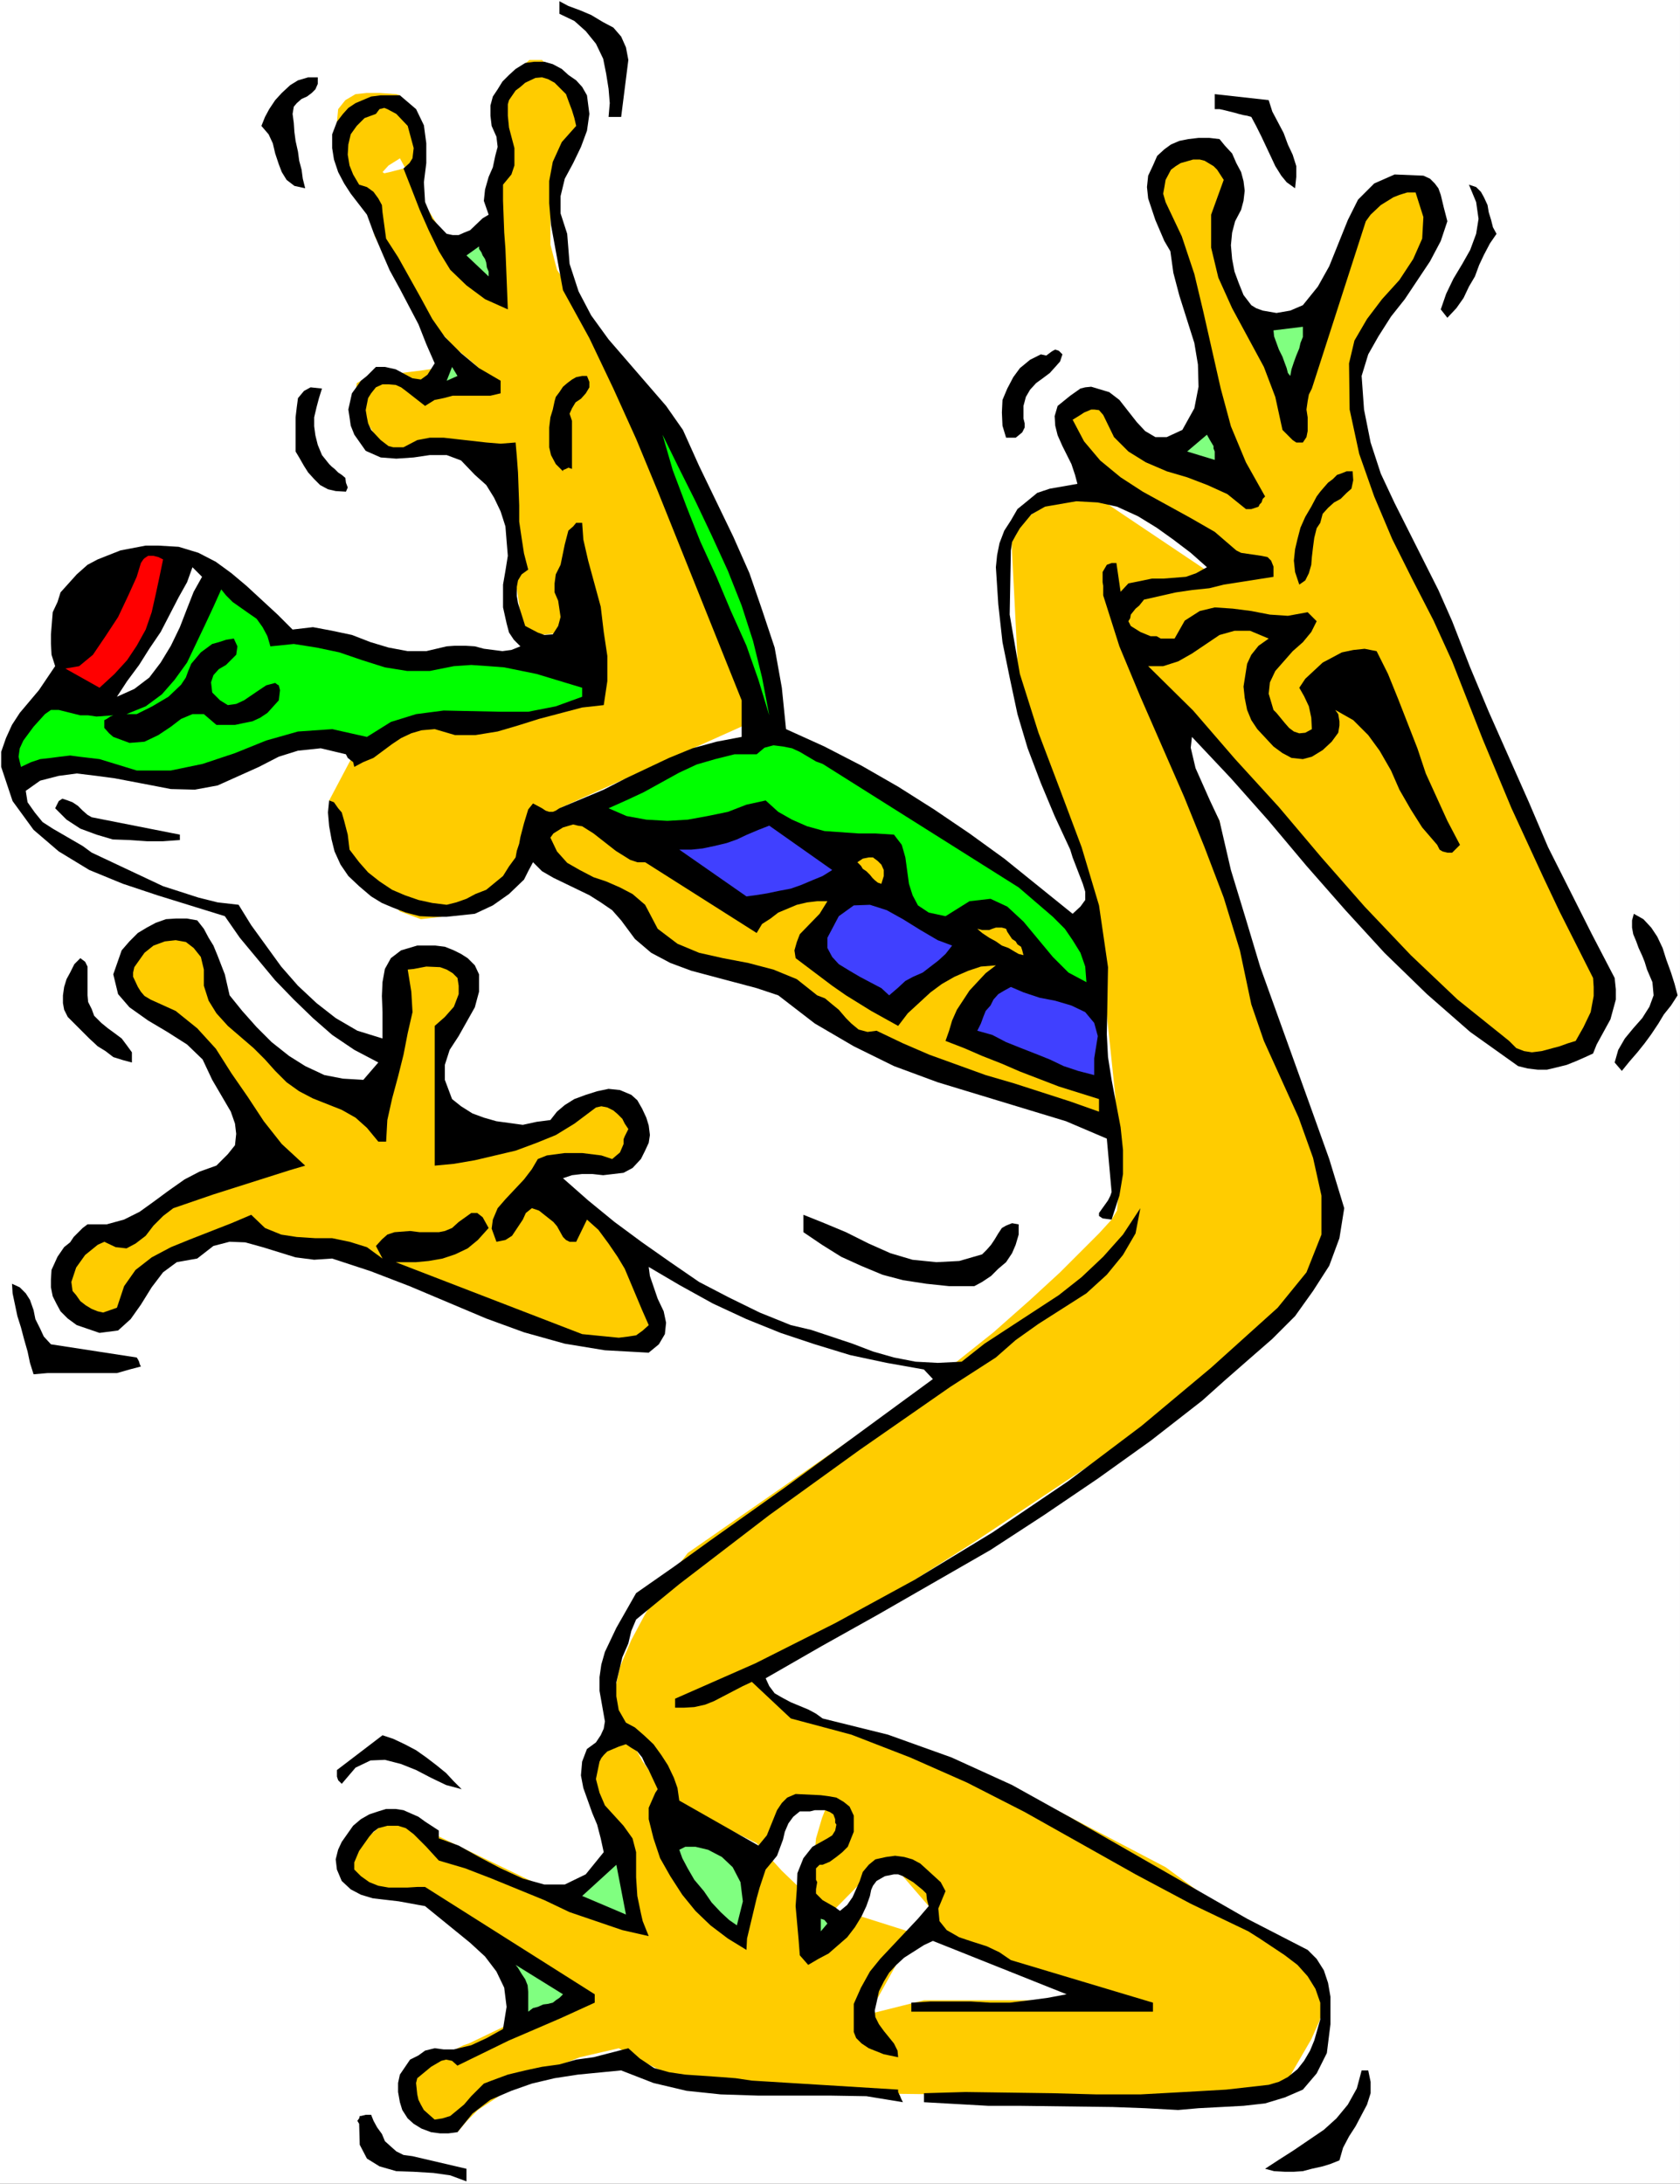 <?xml version="1.0" encoding="UTF-8" standalone="no"?>
<svg
   version="1.0"
   width="119.791mm"
   height="155.711mm"
   id="svg41"
   sodipodi:docname="Frog Dancing 4.wmf"
   xmlns:inkscape="http://www.inkscape.org/namespaces/inkscape"
   xmlns:sodipodi="http://sodipodi.sourceforge.net/DTD/sodipodi-0.dtd"
   xmlns="http://www.w3.org/2000/svg"
   xmlns:svg="http://www.w3.org/2000/svg">
  <rect width="100%" height="100%" fill="#333333" stroke="none"/>
  <sodipodi:namedview
     id="namedview41"
     pagecolor="#ffffff"
     bordercolor="#000000"
     borderopacity="0.25"
     inkscape:showpageshadow="2"
     inkscape:pageopacity="0.0"
     inkscape:pagecheckerboard="0"
     inkscape:deskcolor="#d1d1d1"
     inkscape:document-units="mm" />
  <defs
     id="defs1">
    <pattern
       id="WMFhbasepattern"
       patternUnits="userSpaceOnUse"
       width="6"
       height="6"
       x="0"
       y="0" />
  </defs>
  <path
     style="fill:#ffffff;fill-opacity:1;fill-rule:evenodd;stroke:none"
     d="M 0,588.515 H 452.752 V 0 H 0 Z"
     id="path1" />
  <path
     style="fill:#ffcc00;fill-opacity:1;fill-rule:evenodd;stroke:none"
     d="m 96.141,201.666 19.713,-9.211 h 1.454 l 4.524,0.323 13.734,0.323 7.433,-0.646 7.433,-1.131 5.817,-2.262 3.716,-3.717 -5.817,-41.691 v 26.663 l -12.603,1.131 -0.646,-2.101 -1.939,-12.766 -0.969,-8.564 -1.454,-8.888 -0.646,-7.756 -0.485,-5.817 0.162,-2.909 -31.508,-2.101 -3.07,-3.393 -3.07,-5.009 -1.131,-3.07 -0.969,-3.07 0.323,-2.747 1.131,-0.646 4.04,-0.646 5.494,-1.293 6.625,-0.808 6.463,-0.97 h 5.817 l 4.363,0.97 2.101,2.101 -4.524,-4.04 -5.009,-4.201 -5.494,-5.979 -6.302,-7.433 -5.494,-7.918 -4.363,-8.726 -2.424,-9.211 -2.424,-4.04 -1.293,-2.747 -1.131,-3.07 -1.293,-3.717 -0.969,-4.04 -0.646,-4.04 0.323,-3.393 1.939,-2.424 2.747,-1.616 3.07,-0.323 h 3.393 l 4.524,0.323 0.97,0.323 1.616,2.424 1.777,2.585 1.616,3.232 0.808,3.232 v 3.07 l -1.454,3.07 -3.393,2.101 -3.716,0.97 -1.454,0.323 -0.485,-0.323 1.616,-1.778 2.585,-1.616 0.485,-0.323 7.11,13.089 4.686,7.595 4.686,7.11 4.363,5.817 3.555,3.393 h 2.262 l 0.485,-2.424 h -0.162 l -1.939,0.97 -1.777,1.293 v 0.162 -1.454 l 2.747,-28.117 0.323,-5.009 0.323,-2.424 v -2.424 l 0.969,-8.726 1.131,-4.848 1.454,-5.009 2.262,-3.393 2.424,-2.101 h 3.393 l 1.939,2.101 4.524,5.656 1.939,3.07 1.454,3.07 0.323,2.424 -1.777,2.747 -3.393,9.372 -1.616,6.464 -1.131,7.433 v 7.433 l 1.777,6.787 4.04,6.14 2.101,4.525 5.817,13.412 17.774,39.751 8.887,21.33 7.756,18.583 4.847,13.25 1.293,4.848 -51.868,23.269 -12.927,18.583 -4.04,3.07 -4.04,2.747 -5.332,3.07 -5.494,1.778 -5.494,0.646 -5.655,-2.101 -4.686,-4.686 -0.808,-0.162 -1.616,-1.616 -2.424,-2.101 -2.424,-2.585 -2.747,-4.04 -2.262,-4.201 -1.454,-5.009 -0.646,-5.494 z"
     id="path2" />
  <path
     style="fill:#ffcc00;fill-opacity:1;fill-rule:evenodd;stroke:none"
     d="m 329.142,156.42 -38.78,-26.016 -17.936,11.958 2.101,41.691 4.363,11.473 8.564,25.37 4.04,13.574 3.393,12.443 2.262,8.564 -0.323,4.04 3.716,35.55 0.485,12.604 0.646,11.15 -0.646,7.433 -1.454,2.424 -3.393,3.717 -10.503,10.503 -8.079,7.433 -9.857,8.726 -11.957,9.534 -13.734,10.503 -56.715,39.428 -0.97,1.293 -2.747,3.393 -3.716,5.171 -4.04,6.625 -3.716,6.948 -3.07,7.272 -1.454,6.787 0.485,6.14 0.646,0.97 6.463,11.635 3.07,4.363 2.908,4.04 2.747,2.747 2.101,0.97 19.875,9.857 6.786,7.433 4.201,4.04 4.686,3.717 4.363,3.07 3.716,1.293 2.747,-0.323 73.197,23.108 H 248.998 l -14.866,3.717 16.158,-29.086 -11.472,-13.25 -21.006,21.33 v -1.616 l 0.808,-10.827 1.293,-13.897 1.616,-5.494 1.454,-3.717 1.777,-0.323 h -12.927 l -13.896,33.611 -2.747,-3.232 -3.07,-4.201 -3.716,-5.171 -3.716,-6.787 -3.393,-8.403 -3.393,-9.857 -1.777,-11.15 -12.765,-1.778 -0.646,0.646 -2.101,4.848 -0.646,3.717 -0.323,4.04 1.293,4.363 2.101,3.717 5.009,3.717 -1.616,2.747 -4.363,6.14 -2.747,3.07 -3.07,2.585 -3.716,1.454 h -3.07 l -42.819,-20.684 -1.616,0.97 -3.07,2.424 -4.04,3.393 -3.393,4.04 -1.777,3.717 0.969,3.393 4.847,2.424 10.18,0.323 46.536,26.824 -28.923,13.897 -1.454,0.485 -3.555,1.778 -4.201,2.424 -3.716,3.07 -2.585,3.717 v 4.04 l 3.716,4.04 8.725,4.363 2.424,-2.909 3.07,-3.07 10.826,-7.11 7.756,-3.555 8.887,-3.555 10.503,-2.424 4.363,2.424 4.363,2.262 5.494,2.747 5.979,2.424 5.817,1.939 4.847,0.323 4.04,-0.323 80.306,0.97 7.433,0.162 23.106,0.97 12.119,-0.323 10.826,-0.646 7.756,-1.131 3.393,-2.424 2.101,-3.717 4.686,-8.08 2.101,-4.686 1.454,-4.363 0.646,-3.717 -0.646,-2.101 -42.819,-31.51 -44.112,-23.108 -51.06,-17.613 -15.673,-9.211 59.947,-38.136 62.694,-41.691 1.454,-1.454 4.363,-4.04 12.603,-12.443 6.463,-7.595 5.332,-7.433 3.07,-6.787 0.323,-5.656 -9.533,-30.541 -11.149,-37.004 -5.009,-17.129 -3.716,-14.058 -1.454,-8.08 -26.015,-49.77 z"
     id="path3" />
  <path
     style="fill:#000000;fill-opacity:1;fill-rule:evenodd;stroke:none"
     d="m 169.338,16.159 -1.939,15.351 h -3.393 l 0.323,-3.717 -0.323,-3.878 -0.646,-4.04 -0.808,-4.04 -1.939,-4.04 -2.747,-3.393 -3.07,-2.747 -4.04,-1.939 V 0.323 l 2.424,1.293 3.07,1.131 3.07,1.293 3.232,1.939 2.747,1.454 2.101,2.424 1.293,2.909 z"
     id="path4" />
  <path
     style="fill:#000000;fill-opacity:1;fill-rule:evenodd;stroke:none"
     d="m 158.189,25.693 0.646,5.009 -0.646,4.525 -1.616,4.363 -2.101,4.363 -2.262,4.201 -1.131,4.686 v 4.686 l 1.777,5.494 0.646,8.08 2.424,7.433 3.393,6.464 4.686,6.464 15.512,17.937 4.524,6.464 4.363,9.695 9.21,19.068 4.363,9.857 3.393,9.857 3.393,10.18 1.939,10.827 1.131,11.15 10.341,4.686 10.018,5.171 9.856,5.656 9.695,6.14 9.533,6.464 9.372,6.787 9.21,7.433 9.21,7.433 2.101,-1.939 1.293,-1.778 v -2.262 l -0.646,-2.101 -2.747,-7.11 -0.646,-2.101 -4.201,-9.049 -3.716,-8.888 -3.555,-9.372 -2.747,-9.211 -2.101,-9.857 -1.939,-9.534 -1.131,-10.18 -0.646,-10.019 0.323,-3.232 0.646,-3.232 1.293,-3.393 1.777,-2.747 1.777,-3.07 2.585,-2.101 2.747,-2.262 3.393,-1.131 7.433,-1.293 -0.646,-2.424 -0.969,-2.909 -2.424,-4.848 -1.293,-2.909 -0.646,-2.585 -0.162,-2.585 0.808,-2.747 3.393,-2.747 2.747,-1.939 1.293,-0.323 1.616,-0.162 4.847,1.454 2.747,2.101 4.686,5.979 2.262,2.424 2.747,1.616 h 3.07 l 4.201,-1.939 3.232,-5.817 1.131,-5.817 -0.162,-5.979 -0.969,-5.817 -4.04,-12.766 -1.616,-6.14 -0.808,-5.817 -1.616,-2.747 -2.424,-5.656 -1.939,-5.817 -0.323,-3.07 0.323,-3.07 1.293,-2.747 1.131,-2.585 1.939,-1.778 1.777,-1.293 2.262,-0.97 2.424,-0.485 2.747,-0.323 h 2.908 l 2.747,0.323 1.454,1.778 1.939,2.101 1.131,2.585 1.293,2.424 0.646,2.424 0.323,2.585 -0.323,2.747 -0.646,2.424 -1.616,3.07 -0.808,3.07 -0.323,3.393 0.323,3.717 0.646,3.393 1.131,3.07 1.293,3.232 2.101,2.747 1.293,0.808 1.777,0.646 3.716,0.646 3.716,-0.646 3.393,-1.454 4.04,-5.009 3.07,-5.494 5.009,-12.443 2.747,-5.494 4.363,-4.363 5.494,-2.424 7.756,0.323 1.777,0.808 1.293,1.293 0.969,1.293 0.646,1.778 0.808,3.393 0.969,3.717 -1.777,5.333 -2.908,5.494 -6.786,10.18 -3.716,4.686 -3.393,5.333 -2.747,4.848 -1.777,5.817 0.646,9.049 1.777,8.888 2.747,8.403 3.716,7.918 11.795,23.431 3.716,8.403 4.847,12.443 5.009,11.958 10.826,24.4 5.171,12.119 11.795,23.431 6.14,11.796 0.323,3.07 v 2.747 l -1.454,5.333 -3.716,6.787 -0.969,2.424 -2.101,0.97 -2.585,1.131 -2.424,0.97 -2.585,0.646 -2.747,0.646 h -2.424 l -2.747,-0.323 -2.585,-0.646 -12.927,-9.211 -11.634,-10.18 -11.472,-11.15 -10.503,-11.473 -10.503,-11.958 -10.18,-12.119 -10.18,-11.473 -10.503,-11.15 -0.323,2.909 0.646,2.747 0.646,2.747 3.878,8.726 2.585,5.494 3.07,13.25 4.04,13.25 3.878,12.927 13.896,38.62 4.686,13.089 4.04,13.25 -1.293,8.08 -2.747,7.433 -4.363,6.787 -4.847,6.787 -6.14,6.14 -6.302,5.494 -6.463,5.656 -6.14,5.494 -13.896,10.827 -14.219,10.18 -14.542,9.857 -14.381,9.372 -30.377,17.452 -15.027,8.403 -15.189,8.726 0.969,2.101 1.454,1.939 1.939,1.131 2.424,1.293 4.686,1.939 2.101,1.131 1.777,1.293 17.612,4.363 17.128,6.14 16.32,7.433 15.997,8.888 47.343,27.147 16.32,8.403 2.424,2.424 1.939,3.07 1.131,3.393 0.646,3.717 v 3.717 3.717 l -0.969,7.756 -2.747,5.494 -3.716,4.363 -4.847,2.101 -5.332,1.616 -5.817,0.646 -5.979,0.323 -6.14,0.323 -5.494,0.485 -8.887,-0.485 -8.725,-0.323 -25.368,-0.323 h -8.241 l -17.289,-0.97 v -2.424 l 11.149,-0.323 23.429,0.323 11.957,0.323 h 11.795 l 11.795,-0.646 11.311,-0.646 11.472,-1.293 2.747,-0.808 2.424,-1.293 2.585,-2.101 1.777,-2.262 1.616,-2.747 1.131,-2.747 1.616,-5.656 v -4.525 l -1.293,-3.717 -2.101,-3.393 -2.747,-3.07 -3.393,-2.585 -6.786,-4.525 -3.07,-1.939 -15.512,-7.433 -14.866,-7.918 -29.893,-16.805 -15.512,-7.918 -15.35,-6.787 -15.835,-6.14 -16.32,-4.363 -10.503,-9.857 -2.424,1.131 -7.756,4.04 -2.424,0.97 -2.908,0.646 -2.747,0.162 h -2.424 v -2.424 l 21.652,-9.534 21.49,-10.827 21.329,-11.635 21.006,-12.766 20.521,-13.897 19.713,-14.866 18.744,-15.674 17.936,-16.159 7.756,-9.534 4.04,-10.18 v -10.503 l -2.262,-10.18 -3.878,-10.827 -9.372,-20.684 -3.393,-9.857 -3.07,-14.543 -4.363,-14.22 -5.171,-13.574 -5.494,-13.574 -11.795,-26.986 -5.655,-13.574 -4.363,-13.735 v -2.585 l -0.162,-0.97 v -2.747 l 1.131,-1.939 1.293,-0.485 h 1.293 l 1.131,7.756 2.101,-2.262 3.232,-0.646 3.07,-0.646 h 3.07 l 6.14,-0.485 2.747,-0.97 2.908,-1.616 -4.363,-3.878 -4.686,-3.555 -4.524,-3.232 -5.009,-3.07 -5.655,-2.585 -5.171,-1.131 -5.817,-0.323 -8.402,1.454 -3.716,2.101 -3.07,3.717 -1.131,1.939 -0.969,1.778 -0.323,2.262 -0.323,17.29 2.747,15.998 5.009,15.836 5.817,15.351 5.817,15.513 4.686,15.674 2.424,16.644 -0.323,18.098 0.323,6.14 0.969,6.14 2.424,12.766 0.646,6.14 v 6.464 l -0.969,5.817 -2.101,6.464 -2.424,-0.323 -0.969,-0.646 v -0.808 l 1.616,-2.262 0.808,-1.131 0.646,-1.293 0.323,-0.97 -1.293,-14.382 -10.988,-4.686 -34.579,-10.503 -11.795,-4.363 -10.826,-5.333 -10.503,-6.14 -9.857,-7.595 -5.817,-1.939 -17.612,-4.686 -5.655,-2.101 -5.171,-2.747 -4.363,-3.717 -3.716,-5.009 -2.424,-2.747 -3.07,-2.101 -3.07,-1.939 -9.695,-4.686 -3.07,-1.778 -2.424,-2.424 -1.293,2.424 -1.131,2.262 -4.04,3.878 -4.363,3.07 -4.847,2.262 -7.594,0.808 h -3.555 l -3.716,-0.162 -3.716,-0.97 -3.393,-1.293 -3.07,-1.293 -2.908,-1.778 -3.232,-2.747 -2.908,-2.747 -2.101,-3.07 -1.616,-3.555 -0.808,-3.232 -0.646,-3.555 -0.323,-3.717 0.323,-3.232 1.293,0.485 1.131,1.616 0.969,1.131 0.646,2.262 0.969,3.717 0.485,4.04 2.585,3.393 2.424,2.747 3.07,2.424 3.393,2.262 3.393,1.454 3.716,1.293 3.716,0.808 3.878,0.485 2.585,-0.646 2.747,-0.97 2.424,-1.293 2.908,-1.131 4.524,-3.717 1.616,-2.585 1.777,-2.424 0.323,-1.778 0.646,-1.939 0.323,-1.778 0.969,-3.717 1.131,-3.717 1.293,-1.616 2.424,1.293 0.97,0.646 0.969,0.323 h 0.969 l 0.808,-0.323 0.969,-0.646 11.957,-5.009 5.979,-3.07 11.634,-5.494 6.302,-2.585 6.463,-1.778 6.786,-1.293 v -9.857 l -22.621,-56.395 -5.817,-14.058 -6.14,-13.574 -6.463,-13.574 -7.11,-12.927 -3.232,-17.613 -0.485,-5.817 v -5.979 l 0.969,-5.171 2.424,-5.333 3.878,-4.363 -0.485,-2.101 -0.646,-2.101 -0.969,-2.585 -0.646,-1.778 -1.454,-1.454 -1.616,-1.616 -1.777,-0.97 -1.616,-0.485 -1.777,0.162 -2.747,1.293 -1.293,1.131 -1.293,0.97 -1.777,2.585 -0.323,1.131 v 3.07 l 0.323,3.232 1.454,5.494 v 2.101 2.585 l -0.808,2.424 -2.262,2.747 v 4.363 l 0.323,8.564 0.323,4.363 0.646,16.321 -6.14,-2.747 -5.009,-3.717 -4.363,-4.201 -3.07,-5.009 -2.747,-5.656 -2.424,-5.494 -2.262,-5.817 -2.101,-5.333 1.616,-1.454 0.808,-1.293 0.323,-2.747 -1.616,-5.979 -3.07,-3.232 -2.424,-1.293 -0.808,-0.323 -1.293,0.323 -0.969,1.293 -3.07,1.131 -2.101,2.101 -1.616,2.262 -0.646,2.747 -0.162,2.747 0.485,2.909 0.969,2.424 1.616,2.747 2.101,0.646 1.777,1.293 1.293,1.778 0.969,1.778 0.162,1.939 0.969,7.11 3.232,5.009 6.14,10.988 3.07,5.656 3.393,4.848 4.363,4.363 4.847,4.04 5.817,3.393 v 3.393 l -2.747,0.646 h -5.171 -5.009 l -2.424,0.646 -2.424,0.485 -2.585,1.616 -5.171,-4.04 -1.293,-0.97 -1.454,-0.646 -1.939,-0.162 h -1.616 l -1.777,0.808 -1.293,1.616 -0.808,1.293 -0.646,3.232 0.323,1.939 0.323,1.616 0.808,1.778 2.585,2.747 2.101,1.616 1.293,0.323 h 1.293 1.454 l 3.716,-1.939 3.393,-0.646 h 3.716 l 11.472,1.293 3.878,0.323 4.04,-0.323 0.323,3.717 0.323,4.363 0.323,8.888 v 4.363 l 0.646,4.363 0.646,4.201 1.131,4.363 -1.777,1.293 -0.969,1.616 -0.323,1.778 v 2.424 l 0.323,1.939 1.939,6.14 3.393,1.778 1.777,0.646 2.262,-0.162 1.454,-2.262 0.646,-2.424 -0.646,-4.363 -0.97,-2.262 v -2.424 l 0.323,-2.424 1.293,-2.585 1.131,-5.494 0.969,-3.717 1.293,-1.131 0.808,-0.97 h 1.616 l 0.323,4.525 1.293,5.656 3.393,12.443 0.808,6.787 0.969,6.464 v 6.787 l -0.969,6.464 -5.817,0.646 -11.634,3.07 -5.655,1.778 -5.494,1.616 -5.979,0.97 h -5.494 l -5.494,-1.616 -3.555,0.323 -2.747,0.808 -2.747,1.293 -2.424,1.616 -5.009,3.717 -2.747,1.131 -2.424,1.293 -0.323,-1.293 -0.646,-0.485 -0.808,-0.646 -0.485,-0.97 -6.786,-1.616 -6.14,0.646 -5.171,1.616 -5.332,2.747 -11.149,5.009 -6.14,1.131 -6.463,-0.162 -5.009,-0.97 -10.18,-1.939 -4.847,-0.646 -5.332,-0.646 -4.847,0.646 -5.009,1.293 -3.878,2.747 0.485,3.07 1.939,2.747 2.101,2.585 2.747,1.778 8.079,4.686 2.424,1.778 19.228,9.049 4.524,1.454 5.009,1.616 5.171,1.293 5.655,0.646 3.393,5.494 8.079,11.15 4.524,5.171 5.009,4.686 5.171,4.04 5.817,3.393 6.786,2.101 v -3.393 -3.717 l -0.162,-4.363 0.162,-3.717 0.646,-3.555 1.616,-2.909 2.747,-2.101 4.363,-1.293 h 2.424 2.424 l 2.585,0.323 2.424,0.97 1.939,0.97 1.777,1.131 1.939,1.939 1.131,2.424 v 4.686 l -1.131,4.201 -4.363,7.756 -2.424,3.717 -1.293,4.04 v 4.04 l 1.939,5.171 2.424,1.939 3.07,1.939 3.07,1.131 3.393,0.97 7.11,0.97 3.716,-0.808 3.716,-0.485 1.777,-2.262 2.101,-1.778 2.585,-1.616 3.07,-1.131 3.07,-0.97 3.07,-0.646 3.07,0.323 3.07,1.293 1.616,1.454 1.293,2.262 1.131,2.424 0.646,2.101 0.323,2.585 -0.323,2.101 -0.969,2.101 -1.131,2.262 -2.262,2.424 -2.424,1.293 -2.747,0.323 -2.747,0.323 -2.908,-0.323 h -2.747 l -2.747,0.323 -2.424,0.808 6.786,5.979 7.11,5.817 7.433,5.494 7.594,5.332 7.756,5.333 8.079,4.201 8.241,4.04 8.402,3.393 5.494,1.293 11.149,3.717 5.494,2.101 5.655,1.616 5.817,1.131 5.979,0.323 6.463,-0.323 6.14,-4.848 20.036,-13.089 6.14,-4.848 5.817,-5.494 5.332,-5.979 4.686,-7.11 -1.293,6.787 -3.393,5.817 -4.363,5.333 -5.494,5.009 -12.927,8.241 -6.14,4.363 -5.332,4.686 -12.28,7.918 -24.399,16.967 -24.399,17.613 -24.237,18.583 -11.634,9.534 -1.293,3.07 -0.808,3.393 -1.616,3.717 -1.616,6.787 v 3.717 l 0.646,3.717 1.939,3.393 2.424,1.293 2.424,2.101 2.585,2.424 2.101,2.909 1.777,2.747 1.616,3.393 0.969,2.747 0.485,3.393 21.329,12.119 2.262,-2.747 2.747,-6.787 1.293,-1.939 1.454,-1.454 2.262,-0.97 6.786,0.323 2.424,0.323 1.777,0.323 1.939,1.131 1.616,1.293 1.131,2.424 v 2.101 2.262 l -1.616,4.04 -1.454,1.454 -1.616,1.293 -1.777,1.293 -1.939,0.808 h -0.808 l -0.969,0.97 v 3.07 l 0.323,0.646 -0.323,1.939 v 1.131 l 0.969,0.97 0.808,0.808 3.393,1.939 1.293,0.97 1.939,-1.616 1.454,-2.101 1.939,-4.363 0.808,-2.424 1.616,-1.939 1.777,-1.454 2.908,-0.646 2.424,-0.323 2.424,0.323 2.262,0.646 2.101,1.131 1.777,1.616 3.716,3.393 1.293,2.424 -1.939,4.686 0.323,3.393 1.939,2.424 3.393,1.939 3.393,1.131 4.04,1.293 3.393,1.616 3.07,2.101 38.295,11.473 v 2.424 h -65.118 v -2.424 l 5.171,-0.323 h 10.826 l 5.332,0.323 h 5.171 l 5.332,-0.646 4.847,-0.646 5.171,-0.97 -36.033,-14.382 -2.424,1.131 -5.332,3.393 -2.101,1.939 -1.939,2.101 -1.454,2.424 -1.293,2.585 -0.646,3.07 -0.485,2.101 0.162,1.778 0.969,1.939 1.293,1.778 2.747,3.393 0.969,1.939 0.162,1.778 -3.878,-0.808 -4.04,-1.616 -1.939,-1.293 -1.454,-1.454 -0.646,-1.616 v -2.101 -5.494 l 1.939,-4.363 2.424,-4.363 2.747,-3.393 10.18,-10.827 2.908,-3.393 -0.485,-1.778 -0.162,-1.616 -0.969,-0.97 -2.585,-2.101 -2.747,-1.616 -1.293,-0.485 h -1.131 l -2.424,0.485 -2.262,1.293 -0.969,1.293 -0.485,1.131 -0.323,1.616 -0.969,2.747 -1.293,2.747 -1.777,2.909 -2.101,2.747 -5.009,4.363 -2.747,1.454 -2.747,1.616 -2.262,-2.585 -0.323,-4.201 -0.808,-9.049 0.323,-4.525 0.162,-4.363 1.616,-4.04 2.424,-3.07 4.04,-2.262 1.293,-0.808 0.808,-1.293 0.323,-1.616 -0.323,-0.485 v -0.97 l -0.485,-1.293 -0.969,-0.646 -1.293,-0.485 h -2.747 l -1.293,0.323 h -2.747 l -1.777,1.454 -1.293,1.778 -0.969,2.262 -0.485,2.101 -1.616,4.363 -1.454,1.778 -1.616,1.939 -1.616,4.848 -0.808,2.909 -2.585,10.827 -0.162,3.07 -5.009,-3.07 -4.686,-3.555 -4.04,-3.878 -3.555,-4.363 -3.232,-5.009 -2.747,-4.848 -1.777,-5.333 -1.293,-5.171 v -0.97 -1.131 -0.97 l 1.777,-4.04 0.646,-0.97 -2.424,-5.171 -0.969,-1.616 -0.808,-1.778 -1.293,-1.616 -1.616,-0.97 -1.454,-0.97 -1.939,0.646 -3.07,1.293 -0.969,0.97 -0.646,0.808 -0.485,0.97 -0.969,4.686 0.969,3.717 1.454,3.393 5.009,5.494 2.424,3.393 0.969,3.717 v 6.787 l 0.323,5.009 0.969,4.686 0.485,2.101 1.616,4.04 -7.11,-1.616 -7.11,-2.424 -7.11,-2.424 -6.786,-3.232 -7.11,-2.909 -7.11,-2.909 -7.11,-2.747 -7.11,-2.101 -3.393,-3.717 -3.393,-3.393 -2.101,-1.616 -2.101,-0.646 h -2.908 l -2.424,0.646 -1.293,0.97 -1.131,1.293 -2.747,3.878 -1.293,3.07 v 1.939 l 1.777,1.778 2.262,1.616 2.424,0.97 2.747,0.485 h 5.171 l 2.585,-0.162 h 2.101 l 45.728,28.925 v 2.262 l -9.21,4.201 -9.372,4.04 -4.524,1.939 -13.896,6.787 -1.454,-1.293 -1.616,-0.323 -1.293,0.323 -2.747,1.616 -3.716,3.07 -0.323,1.293 0.323,3.07 0.323,1.454 0.646,1.293 0.808,1.454 2.908,2.585 2.101,-0.323 2.101,-0.646 3.716,-3.07 1.939,-2.262 3.393,-3.393 2.101,-0.808 4.363,-1.616 4.686,-1.131 4.524,-0.97 4.686,-0.646 4.524,-1.293 4.686,-0.646 9.372,-2.424 3.07,2.747 3.878,2.585 4.04,1.131 4.363,0.646 9.372,0.646 4.201,0.323 4.363,0.646 39.426,2.424 v 0.646 l 0.485,0.97 0.323,0.808 0.485,0.97 -9.857,-1.616 -9.856,-0.162 h -9.857 -9.533 l -10.018,-0.323 -9.21,-0.97 -8.887,-2.101 -8.725,-3.393 -11.634,1.131 -6.302,0.97 -6.14,1.454 -5.494,1.939 -5.655,2.424 -4.847,3.717 -4.04,5.009 -2.424,0.323 h -2.262 l -2.424,-0.323 -2.585,-0.97 -2.101,-1.293 -1.616,-1.454 -1.454,-2.262 -0.646,-2.101 -0.485,-2.747 v -2.424 l 0.485,-2.262 2.747,-4.04 2.262,-1.131 1.777,-1.293 2.585,-0.646 2.424,0.323 h 2.747 l 4.686,-1.131 4.201,-1.939 4.363,-2.424 0.969,-5.979 -0.646,-5.171 -2.101,-4.363 -3.07,-4.04 -4.04,-3.717 -12.119,-9.857 -7.11,-1.293 -6.948,-0.808 -3.232,-0.97 -2.747,-1.454 -2.424,-2.262 -1.293,-3.07 -0.323,-2.747 0.646,-2.585 0.969,-2.101 3.07,-4.363 2.101,-1.778 2.262,-1.293 2.424,-0.808 2.101,-0.646 h 2.585 l 2.101,0.323 4.04,1.778 1.777,1.293 3.716,2.424 v 2.101 l 5.332,1.939 5.494,3.07 5.817,3.07 5.979,2.747 5.817,1.616 h 5.494 l 5.655,-2.747 4.847,-5.979 -0.808,-3.717 -0.969,-3.717 -1.293,-3.07 -2.424,-6.787 -0.646,-3.393 0.323,-3.717 1.293,-3.393 2.424,-1.778 1.293,-1.939 0.808,-1.778 0.323,-1.939 -1.454,-8.241 v -3.717 l 0.485,-3.393 0.969,-3.393 3.07,-6.464 5.332,-9.372 10.18,-7.11 9.857,-7.11 20.036,-14.22 39.911,-29.248 -2.424,-2.585 -10.018,-1.778 -9.857,-2.101 -9.533,-2.909 -9.21,-3.07 -9.21,-3.717 -9.049,-4.201 -9.049,-5.009 -8.241,-4.848 0.323,2.424 2.101,6.14 1.616,3.393 0.646,3.07 -0.323,3.07 -1.616,2.747 -2.747,2.262 -11.795,-0.646 -10.826,-1.778 -10.988,-3.07 -10.18,-3.717 -20.682,-8.726 -10.503,-4.04 -10.341,-3.393 -4.847,0.323 -5.009,-0.646 -8.887,-2.747 -4.686,-1.293 -4.201,-0.162 -4.363,1.131 -4.363,3.393 -5.494,0.97 -3.716,2.747 -3.07,4.04 -2.908,4.686 -2.747,3.878 -3.393,3.07 -5.009,0.646 -6.14,-2.101 -2.424,-1.778 -1.939,-1.939 -1.131,-2.101 -0.969,-1.939 -0.485,-2.424 v -2.101 l 0.162,-2.585 1.616,-3.555 1.777,-2.585 1.616,-1.293 0.969,-1.454 2.424,-2.424 1.293,-0.97 h 5.171 l 4.686,-1.293 4.201,-2.101 4.04,-2.909 3.716,-2.747 4.363,-3.07 4.04,-2.101 4.524,-1.616 3.07,-3.07 1.939,-2.424 0.323,-3.07 -0.323,-2.747 -1.131,-3.232 -5.009,-8.564 -2.585,-5.494 -4.201,-4.04 -5.332,-3.393 -5.171,-3.07 -5.009,-3.555 -3.07,-3.555 -1.293,-5.332 2.262,-6.464 2.101,-2.424 2.262,-2.262 2.424,-1.454 2.424,-1.293 2.747,-0.97 2.585,-0.162 h 3.07 l 2.747,0.485 1.777,2.262 1.293,2.424 1.293,2.101 1.131,2.747 1.939,5.009 1.293,5.656 3.393,4.201 3.878,4.363 4.04,4.04 4.686,3.717 4.363,2.747 5.171,2.424 5.009,0.97 5.494,0.323 4.04,-4.686 -6.463,-3.393 -5.979,-4.04 -5.171,-4.525 -5.171,-5.009 -5.009,-5.171 -9.533,-11.473 -4.04,-5.817 -18.259,-5.656 -9.21,-3.07 -9.049,-3.717 -8.241,-5.009 -6.786,-5.817 -5.655,-7.756 -3.07,-9.211 v -4.04 l 1.293,-3.717 1.616,-3.555 2.101,-3.232 5.171,-6.14 4.363,-6.464 -0.969,-3.07 -0.162,-2.909 v -2.585 l 0.485,-5.979 1.293,-2.747 0.808,-2.585 4.363,-4.848 2.908,-2.585 2.747,-1.454 6.14,-2.424 6.786,-1.293 h 3.393 l 5.494,0.323 5.332,1.616 4.686,2.424 4.201,3.07 4.04,3.393 8.402,7.756 4.04,4.04 5.494,-0.646 5.171,0.97 5.332,1.131 5.009,1.939 4.847,1.454 5.171,0.97 h 5.009 l 5.494,-1.293 2.262,-0.162 h 2.747 l 2.585,0.162 2.424,0.646 5.009,0.646 2.424,-0.323 2.424,-0.97 -1.777,-1.778 -1.293,-1.939 -0.646,-2.424 -0.969,-4.363 v -6.14 l 0.646,-3.717 0.646,-4.04 -0.323,-3.878 -0.323,-4.04 -1.293,-4.04 -1.777,-3.717 -2.101,-3.393 -3.07,-2.747 -3.716,-3.878 -3.878,-1.454 h -4.524 l -4.363,0.646 -4.686,0.323 -4.201,-0.323 -4.04,-1.778 -3.07,-4.363 -0.969,-2.424 -0.323,-2.262 -0.323,-2.101 0.969,-4.363 1.293,-1.778 1.131,-1.616 1.616,-1.293 2.424,-2.424 h 2.424 l 2.908,0.646 4.524,2.424 2.262,0.323 1.777,-1.293 1.939,-3.07 -2.262,-5.171 -2.101,-5.333 -5.009,-9.534 -2.747,-5.009 -2.101,-4.848 -2.262,-5.333 L 98.888,57.85 94.525,52.194 92.748,49.447 91.132,46.377 90.001,42.983 89.516,39.913 v -3.717 l 1.293,-3.393 1.616,-2.101 1.454,-1.616 1.939,-1.293 4.201,-1.778 2.585,-0.323 h 2.424 2.747 l 4.363,3.717 2.101,4.363 0.646,4.848 v 5.333 l -0.646,5.171 0.323,5.333 1.939,4.525 3.878,4.04 1.616,0.323 h 1.616 l 1.454,-0.646 1.616,-0.646 3.393,-3.232 1.616,-0.97 -1.293,-3.717 0.323,-3.07 0.97,-3.393 1.131,-2.585 0.646,-3.07 0.646,-2.424 -0.323,-2.747 -1.293,-2.909 -0.323,-2.747 v -2.747 l 0.646,-2.424 1.293,-1.939 1.293,-2.101 1.777,-1.778 1.777,-1.616 2.585,-1.616 2.424,-0.323 h 2.747 l 2.262,0.646 2.424,1.293 1.777,1.616 2.101,1.454 1.616,1.778 z"
     id="path5" />
  <path
     style="fill:#000000;fill-opacity:1;fill-rule:evenodd;stroke:none"
     d="m 85.638,20.845 v 1.778 l -0.646,1.454 -0.969,0.97 -1.293,0.97 -1.454,0.646 -1.293,1.131 -0.808,0.97 -0.323,1.939 0.323,2.424 0.162,2.424 0.323,2.424 0.646,2.909 0.323,2.424 0.646,2.424 0.323,2.424 0.646,2.585 -2.908,-0.646 -2.101,-1.616 -1.293,-2.101 -0.808,-2.101 -0.969,-2.909 -0.646,-2.747 -1.131,-2.424 -1.939,-2.262 0.969,-2.424 1.131,-2.101 1.616,-2.424 1.777,-1.939 2.262,-2.101 2.101,-1.293 2.747,-0.808 z"
     id="path6" />
  <path
     style="fill:#000000;fill-opacity:1;fill-rule:evenodd;stroke:none"
     d="m 341.907,26.986 0.97,3.07 1.454,2.747 1.616,3.07 1.131,3.07 1.293,2.747 0.969,3.07 v 2.909 l -0.323,3.07 -2.262,-1.616 -1.454,-1.778 -1.616,-2.585 -1.131,-2.424 -1.293,-2.747 -1.293,-2.747 -1.454,-2.909 -1.293,-2.424 -1.131,-0.323 -0.97,-0.162 -1.293,-0.323 -1.131,-0.323 -1.293,-0.323 -1.293,-0.323 -1.454,-0.323 h -1.293 v -4.04 z"
     id="path7" />
  <path
     style="fill:#ffcc00;fill-opacity:1;fill-rule:evenodd;stroke:none"
     d="m 329.789,48.477 -3.393,9.372 v 8.888 l 1.939,8.08 3.716,8.241 8.564,15.836 3.07,8.08 1.939,8.888 2.747,2.747 0.969,0.646 h 0.646 1.131 l 0.969,-1.454 0.323,-1.616 v -3.717 l -0.323,-2.101 0.323,-2.262 0.323,-1.778 0.808,-1.616 14.542,-45.084 1.293,-1.778 2.747,-2.585 3.393,-2.101 1.616,-0.646 2.101,-0.646 h 2.262 l 2.101,6.625 -0.323,5.817 -2.424,5.494 -3.716,5.656 -4.686,5.171 -4.04,5.333 -3.393,5.817 -1.454,6.14 0.162,12.443 2.585,11.958 4.04,11.473 4.847,11.473 5.332,10.665 5.817,11.311 5.009,10.988 8.241,21.007 7.756,18.583 8.564,18.583 4.363,9.211 9.049,17.937 0.162,2.424 v 2.424 l -0.808,4.363 -1.939,4.04 -2.101,3.717 -2.101,0.646 -2.262,0.808 -4.847,1.293 -2.585,0.323 -2.101,-0.323 -2.101,-0.808 -1.939,-1.939 -13.896,-11.15 -12.603,-11.958 -12.442,-13.089 -11.634,-13.25 -11.472,-13.574 -11.795,-12.927 -11.311,-13.089 -12.119,-11.958 h 4.04 l 4.04,-1.293 3.716,-2.101 7.433,-5.009 4.04,-1.131 h 4.201 l 5.009,2.101 -2.747,1.939 -1.939,2.424 -1.131,2.424 -0.97,6.14 0.323,3.07 0.646,3.232 1.131,2.747 1.616,2.424 4.363,4.686 2.424,1.778 2.424,1.293 3.07,0.323 2.424,-0.646 2.908,-1.778 2.424,-2.262 1.777,-2.424 0.323,-1.939 v -1.131 l -0.323,-1.939 -0.808,-1.131 4.847,2.747 4.04,4.04 3.07,4.201 3.07,5.333 2.262,5.171 3.07,5.333 3.07,4.848 4.04,4.686 0.646,1.293 0.808,0.485 1.293,0.323 h 1.293 l 2.101,-2.101 -3.393,-6.464 -5.817,-12.766 -2.262,-6.787 -5.171,-13.25 -2.747,-6.787 -3.07,-6.14 -3.232,-0.646 -3.07,0.323 -3.07,0.646 -5.171,2.747 -4.686,4.363 -1.616,2.424 1.293,2.262 1.293,2.747 0.646,3.07 0.162,3.07 -1.777,0.97 -1.616,0.162 -1.454,-0.485 -1.293,-0.97 -1.131,-1.293 -2.262,-2.747 -0.808,-0.808 -1.293,-4.363 0.323,-3.07 1.454,-3.07 4.686,-5.332 2.747,-2.424 2.262,-2.747 1.454,-2.909 -2.424,-2.424 -5.332,0.97 -4.847,-0.323 -5.009,-0.97 -5.009,-0.646 -4.847,-0.323 -4.04,0.97 -4.04,2.585 -2.747,4.848 h -3.716 l -1.131,-0.646 h -1.616 l -2.747,-1.131 -2.585,-1.616 -0.646,-1.293 0.485,-0.808 0.162,-0.97 1.293,-1.616 0.969,-0.808 1.293,-1.616 8.564,-1.939 4.363,-0.646 4.686,-0.485 3.878,-0.97 13.411,-2.101 v -2.747 l -0.646,-1.616 -0.969,-0.97 -1.616,-0.323 -5.494,-0.808 -1.293,-0.646 -5.817,-5.009 -6.463,-3.717 -12.927,-7.11 -5.979,-3.878 -5.494,-4.525 -4.363,-5.171 -3.07,-5.817 2.101,-1.293 0.969,-0.646 1.939,-0.808 h 0.808 l 1.293,0.162 1.131,1.293 2.908,5.979 3.878,3.878 4.686,2.909 5.655,2.424 5.494,1.616 5.494,2.101 5.332,2.424 5.009,4.04 h 1.454 l 1.939,-0.646 0.323,-0.646 0.485,-0.485 0.323,-0.97 0.646,-0.646 -5.171,-9.211 -4.04,-9.695 -2.747,-10.18 -4.686,-20.684 -2.424,-10.18 -3.393,-10.18 -4.363,-9.211 -0.646,-2.262 0.323,-1.778 0.323,-1.939 1.454,-2.747 1.293,-0.97 1.293,-0.808 3.393,-0.97 h 1.777 l 1.293,0.323 2.424,1.454 0.969,0.97 z"
     id="path8" />
  <path
     style="fill:#000000;fill-opacity:1;fill-rule:evenodd;stroke:none"
     d="m 403.308,63.021 -1.777,2.585 -1.616,3.07 -1.293,2.747 -1.131,3.07 -1.616,2.747 -1.454,3.07 -1.939,2.747 -2.424,2.585 -1.777,-2.262 1.454,-4.201 1.939,-4.04 2.424,-4.04 2.101,-3.717 1.616,-4.363 0.646,-4.04 -0.646,-4.525 -1.939,-4.686 1.939,0.646 1.293,1.293 0.808,1.454 0.97,2.101 0.323,1.939 0.646,2.101 0.485,1.939 z"
     id="path9" />
  <path
     style="fill:#80ff80;fill-opacity:1;fill-rule:evenodd;stroke:none"
     d="m 131.689,74.494 -5.979,-5.656 3.393,-2.424 v 0.646 l 0.646,0.97 0.323,0.808 0.646,0.97 0.323,0.97 0.162,1.293 0.485,1.131 z"
     id="path10" />
  <path
     style="fill:#80ff80;fill-opacity:1;fill-rule:evenodd;stroke:none"
     d="m 347.724,101.318 -0.646,-0.808 -0.323,-1.293 -0.485,-1.293 -0.646,-1.778 -0.969,-1.939 -0.646,-1.778 -0.646,-1.778 -0.162,-1.616 7.918,-0.97 v 0.97 1.778 l -0.646,1.616 -0.323,1.454 -0.808,1.939 -0.646,1.778 -0.646,1.939 z"
     id="path11" />
  <path
     style="fill:#000000;fill-opacity:1;fill-rule:evenodd;stroke:none"
     d="m 286.323,95.5 -0.646,1.939 -1.293,1.454 -1.454,1.616 -1.939,1.454 -1.777,1.293 -1.616,1.778 -1.131,1.939 -0.646,2.424 v 0.97 1.131 1.293 l 0.323,1.293 v 1.131 l -0.646,1.293 -0.969,0.808 -0.808,0.646 h -2.585 l -0.969,-3.232 -0.162,-3.555 0.162,-3.393 1.293,-3.07 1.616,-3.07 1.777,-2.424 2.747,-2.262 2.908,-1.454 1.454,0.323 1.293,-0.97 0.485,-0.323 0.646,-0.323 0.969,0.323 z"
     id="path12" />
  <path
     style="fill:#80ff80;fill-opacity:1;fill-rule:evenodd;stroke:none"
     d="m 120.379,102.61 1.454,-3.717 1.454,2.424 z"
     id="path13" />
  <path
     style="fill:#000000;fill-opacity:1;fill-rule:evenodd;stroke:none"
     d="m 154.149,113.437 v 12.927 l -0.969,-0.323 -0.646,0.323 -0.808,0.323 v 0.323 l -1.939,-1.939 -1.293,-2.424 -0.485,-2.101 v -2.585 -2.747 l 0.323,-2.747 0.646,-2.101 0.485,-2.262 0.323,-1.131 0.969,-1.293 0.969,-1.454 1.131,-0.97 1.293,-0.97 1.131,-0.646 1.616,-0.323 h 1.293 l 0.646,1.616 v 1.454 l -0.969,1.616 -1.293,1.454 -1.454,0.97 -0.969,1.616 -0.646,1.454 z"
     id="path14" />
  <path
     style="fill:#000000;fill-opacity:1;fill-rule:evenodd;stroke:none"
     d="m 86.769,104.711 -0.808,2.585 -0.646,2.424 -0.646,2.747 v 2.424 l 0.323,2.424 0.646,2.585 1.131,2.747 1.939,2.424 0.646,0.646 0.808,0.646 0.969,0.97 0.969,0.646 0.969,0.808 0.162,1.293 0.485,1.293 -0.485,1.131 -2.747,-0.162 -2.101,-0.485 -2.101,-1.131 -1.616,-1.616 -1.616,-1.778 -1.131,-1.778 -1.293,-2.262 -0.969,-1.616 v -3.07 -2.747 -3.393 l 0.323,-2.747 0.323,-2.424 1.616,-1.939 1.777,-0.97 z"
     id="path15" />
  <path
     style="fill:#00ff00;fill-opacity:1;fill-rule:evenodd;stroke:none"
     d="m 207.31,192.778 -2.908,-9.534 -3.232,-9.211 -4.201,-9.372 -3.878,-9.211 -4.363,-9.534 -3.716,-9.372 -3.716,-9.857 -2.747,-9.534 4.363,8.888 4.524,9.049 4.363,9.211 4.363,9.534 3.716,9.372 3.07,9.534 2.424,9.857 z"
     id="path16" />
  <path
     style="fill:#80ff80;fill-opacity:1;fill-rule:evenodd;stroke:none"
     d="m 327.365,123.94 -7.433,-2.262 5.332,-4.525 0.808,1.454 0.969,1.616 v 0.646 l 0.323,0.808 v 0.97 z"
     id="path17" />
  <path
     style="fill:#000000;fill-opacity:1;fill-rule:evenodd;stroke:none"
     d="m 364.529,127.011 0.162,2.424 -0.485,2.262 -1.293,1.131 -1.616,1.616 -1.777,0.97 -1.616,1.454 -1.454,1.616 -0.646,2.424 -0.969,1.454 -0.646,2.585 -0.323,2.424 -0.323,2.747 -0.162,2.101 -0.646,2.262 -0.969,1.939 -1.616,1.131 -1.131,-3.393 -0.323,-3.07 0.323,-3.07 0.646,-2.747 0.808,-3.07 1.293,-2.909 1.616,-2.747 1.454,-2.747 0.969,-1.293 0.969,-1.131 1.131,-1.293 1.293,-0.97 1.131,-1.131 0.969,-0.323 1.616,-0.646 z"
     id="path18" />
  <path
     style="fill:#ff0000;fill-opacity:1;fill-rule:evenodd;stroke:none"
     d="m 43.95,150.765 -0.969,4.686 -0.969,4.525 -1.131,5.009 -1.616,4.686 -2.424,4.363 -2.585,3.878 -3.393,3.717 -4.04,3.717 -9.21,-5.171 3.716,-0.646 3.716,-3.07 3.393,-5.009 3.393,-5.171 2.747,-5.817 2.262,-5.009 1.131,-3.717 0.646,-0.97 0.323,-0.323 0.969,-0.646 h 0.646 0.808 l 1.293,0.323 z"
     id="path19" />
  <path
     style="fill:#ffffff;fill-opacity:1;fill-rule:evenodd;stroke:none"
     d="m 54.453,155.451 -2.262,4.04 -1.777,4.525 -1.939,5.009 -2.424,5.009 -2.747,4.525 -3.07,4.04 -4.04,3.07 -4.686,2.101 2.747,-4.201 3.232,-4.363 2.747,-4.363 3.07,-4.525 2.424,-4.686 2.424,-4.686 2.262,-4.04 1.454,-4.04 z"
     id="path20" />
  <path
     style="fill:#00ff00;fill-opacity:1;fill-rule:evenodd;stroke:none"
     d="m 72.873,174.195 6.302,-0.646 6.14,0.97 6.14,1.293 6.14,2.101 6.14,1.939 5.979,0.97 h 6.14 l 6.463,-1.293 4.686,-0.323 4.686,0.323 4.201,0.323 8.725,1.778 12.28,3.717 v 2.424 l -7.11,2.585 -7.433,1.454 h -7.433 l -15.35,-0.323 -7.433,0.97 -6.786,2.101 -6.463,4.04 -9.372,-2.101 -9.21,0.646 -8.564,2.424 -8.402,3.393 -8.725,2.909 -8.564,1.778 h -9.21 l -10.018,-3.07 -2.747,-0.323 -2.747,-0.323 -2.424,-0.323 -2.747,0.323 -2.424,0.323 -2.908,0.323 -2.424,0.808 -2.747,1.293 -0.646,-2.747 0.323,-2.262 0.969,-2.101 2.747,-3.717 3.07,-3.393 1.616,-1.131 h 2.101 l 5.817,1.454 h 2.101 l 2.262,0.323 4.524,-0.323 -0.808,0.323 -0.969,0.646 -0.646,0.323 v 0.808 0.646 0.646 l 1.293,1.454 1.131,0.97 4.363,1.616 4.04,-0.323 3.716,-1.778 3.393,-2.262 2.747,-2.101 3.07,-1.293 h 3.07 l 3.393,2.909 h 2.585 2.424 l 2.262,-0.485 2.424,-0.485 2.101,-0.97 1.939,-1.293 3.07,-3.393 0.323,-2.747 -0.323,-1.293 -0.323,-0.162 -0.646,-0.485 -2.424,0.646 -1.939,1.293 -4.04,2.747 -2.101,0.97 -2.262,0.323 -2.101,-1.293 -2.101,-2.101 -0.323,-2.747 0.646,-1.939 1.454,-1.616 1.939,-1.131 1.454,-1.454 1.293,-1.293 0.323,-2.262 -0.969,-2.101 -2.101,0.323 -1.939,0.646 -1.777,0.485 -3.07,2.262 -2.585,3.07 -0.808,1.939 -0.646,1.778 -1.293,1.939 -3.393,3.232 -4.363,2.585 -4.201,2.101 H 34.094 l 5.171,-2.101 4.363,-3.232 3.393,-3.878 3.393,-4.686 4.847,-10.18 2.262,-4.848 2.101,-4.686 1.293,1.616 1.777,1.778 4.363,3.07 2.101,1.454 1.616,2.262 1.293,2.424 z"
     id="path21" />
  <path
     style="fill:#00ff00;fill-opacity:1;fill-rule:evenodd;stroke:none"
     d="m 274.528,239.155 9.21,7.918 3.232,3.232 2.101,3.07 2.101,3.393 1.293,3.717 0.323,4.201 -4.847,-2.585 -4.201,-4.201 -7.918,-9.534 -4.363,-4.04 -4.524,-2.101 -5.655,0.646 -6.463,4.04 -4.524,-0.97 -2.908,-1.939 -1.454,-2.747 -0.969,-3.07 -0.97,-7.11 -0.969,-3.393 -2.101,-2.747 -5.009,-0.323 h -4.524 l -9.21,-0.646 -4.686,-1.293 -4.04,-1.778 -3.716,-2.101 -3.393,-3.07 -5.171,1.131 -5.009,1.939 -5.494,1.131 -5.332,0.97 -5.494,0.323 -5.655,-0.323 -5.332,-0.97 -4.847,-2.101 4.686,-2.101 4.847,-2.262 9.372,-5.171 4.847,-2.262 5.009,-1.454 5.171,-1.293 h 5.979 l 2.101,-1.778 2.424,-0.646 2.585,0.323 2.424,0.485 2.101,0.97 4.363,2.585 1.777,0.646 z"
     id="path22" />
  <path
     style="fill:#000000;fill-opacity:1;fill-rule:evenodd;stroke:none"
     d="m 24.722,220.249 23.753,4.686 v 1.454 l -4.524,0.323 h -4.363 l -4.686,-0.323 -4.524,-0.162 -4.363,-1.293 -4.363,-1.616 -3.716,-2.424 -3.07,-3.07 0.969,-1.939 0.969,-0.646 1.454,0.485 1.293,0.485 1.454,0.97 1.293,1.293 1.293,1.131 z"
     id="path23" />
  <path
     style="fill:#ffcc00;fill-opacity:1;fill-rule:evenodd;stroke:none"
     d="m 203.916,251.436 1.454,-2.424 2.262,-1.454 2.101,-1.616 5.009,-2.101 2.747,-0.646 2.747,-0.323 h 2.747 l -2.101,3.393 -5.332,5.494 -0.808,2.101 -0.646,2.262 0.323,2.101 9.856,7.433 3.716,2.585 6.786,4.201 7.271,4.04 2.585,-3.393 6.14,-5.656 3.07,-2.262 3.393,-1.939 3.716,-1.616 3.393,-1.131 4.04,-0.323 -2.747,2.101 -2.262,2.424 -2.101,2.262 -3.393,5.171 -1.293,2.909 -0.808,2.747 -0.969,2.747 5.009,1.939 4.847,2.101 5.332,2.101 4.847,2.101 10.503,4.04 10.826,3.393 v 3.393 l -7.756,-2.747 -15.027,-4.848 -7.756,-2.262 -15.189,-5.494 -7.11,-3.07 -7.11,-3.393 -2.424,0.323 -2.424,-0.646 -1.939,-1.616 -1.454,-1.454 -1.939,-2.262 -1.777,-1.454 -1.939,-1.616 -2.101,-0.808 -5.494,-4.363 -6.302,-2.585 -6.786,-1.778 -6.786,-1.293 -6.463,-1.454 -5.817,-2.424 -5.332,-4.04 -3.393,-6.464 -3.393,-2.909 -3.393,-1.778 -3.716,-1.616 -3.393,-1.131 -3.716,-1.939 -3.393,-1.939 -2.747,-3.07 -1.777,-3.717 0.808,-1.131 2.585,-1.616 2.747,-0.808 1.293,0.323 1.131,0.162 3.07,1.939 5.979,4.686 3.878,2.424 1.939,0.646 h 2.101 z"
     id="path24" />
  <path
     style="fill:#4040ff;fill-opacity:1;fill-rule:evenodd;stroke:none"
     d="m 224.276,234.469 -2.585,1.616 -2.747,1.131 -3.07,1.293 -2.747,0.97 -3.393,0.646 -3.07,0.646 -3.07,0.485 -2.424,0.323 -18.097,-12.604 h 3.232 l 3.07,-0.323 3.07,-0.646 3.393,-0.808 2.747,-0.97 2.747,-1.293 3.07,-1.293 2.908,-1.131 z"
     id="path25" />
  <path
     style="fill:#ffcc00;fill-opacity:1;fill-rule:evenodd;stroke:none"
     d="m 237.525,238.185 -0.969,-0.323 -0.808,-0.646 -0.646,-0.646 -0.646,-0.808 -0.969,-0.97 -0.969,-0.646 -0.485,-0.808 -0.969,-0.97 1.454,-0.97 1.616,-0.323 h 1.131 l 1.293,0.97 0.969,0.97 0.646,1.454 v 1.616 z"
     id="path26" />
  <path
     style="fill:#4040ff;fill-opacity:1;fill-rule:evenodd;stroke:none"
     d="m 256.592,254.829 -1.777,2.262 -1.939,1.778 -2.101,1.616 -2.101,1.616 -2.585,1.131 -2.101,1.131 -2.101,1.939 -2.262,1.939 -2.101,-1.939 -3.07,-1.616 -2.747,-1.454 -2.747,-1.616 -2.908,-1.778 -1.777,-1.939 -1.293,-2.424 v -2.747 l 3.07,-5.817 4.04,-2.909 4.363,-0.162 4.524,1.454 4.363,2.424 4.686,2.909 4.686,2.747 z"
     id="path27" />
  <path
     style="fill:#000000;fill-opacity:1;fill-rule:evenodd;stroke:none"
     d="m 452.106,268.241 -1.777,2.747 -1.939,2.424 -1.454,2.424 -1.939,2.909 -1.777,2.424 -1.939,2.424 -2.101,2.424 -2.101,2.585 -1.939,-2.262 0.969,-3.393 1.777,-3.07 2.262,-2.747 2.424,-2.747 1.939,-3.07 1.131,-3.07 -0.323,-3.555 -1.454,-3.393 -0.646,-2.101 -0.646,-1.616 -0.97,-2.101 -0.646,-1.778 -0.808,-1.939 -0.323,-1.778 v -1.939 l 0.485,-1.778 2.585,1.454 2.101,2.262 1.616,2.424 1.454,3.07 0.969,3.07 1.293,3.555 0.969,3.07 z"
     id="path28" />
  <path
     style="fill:#ffcc00;fill-opacity:1;fill-rule:evenodd;stroke:none"
     d="m 275.82,257.415 -1.293,-0.323 -1.131,-0.646 -1.616,-0.97 -1.777,-0.646 -1.616,-1.131 -1.777,-0.97 -1.939,-1.293 -1.293,-1.131 1.293,0.323 h 0.969 0.969 l 0.808,-0.323 0.969,-0.323 h 0.646 0.969 l 1.131,0.323 0.323,0.808 0.646,0.97 0.646,0.97 0.969,0.646 0.485,0.808 0.969,0.646 0.323,0.97 z"
     id="path29" />
  <path
     style="fill:#ffcc00;fill-opacity:1;fill-rule:evenodd;stroke:none"
     d="m 54.938,261.293 v 4.363 l 1.293,4.04 2.101,3.393 3.07,3.393 6.948,5.979 3.07,3.07 2.747,3.07 3.07,3.07 3.393,2.424 3.716,1.939 7.756,3.07 3.716,2.101 3.07,2.747 3.07,3.717 h 2.101 l 0.323,-5.817 1.293,-5.817 1.616,-5.979 1.454,-5.817 1.131,-5.817 1.293,-5.656 -0.323,-5.494 -0.969,-5.979 1.616,-0.162 3.393,-0.646 3.716,0.162 1.777,0.646 1.616,0.97 1.293,1.293 0.323,2.101 v 2.262 l -1.293,3.393 -2.424,2.747 -2.747,2.424 v 37.651 l 5.171,-0.485 5.655,-0.97 10.988,-2.585 5.655,-2.101 5.171,-2.101 5.009,-3.07 5.817,-4.363 1.454,-0.323 1.616,0.323 1.616,0.808 1.131,0.97 1.293,1.293 0.646,1.293 0.969,1.454 -0.969,1.939 -0.323,0.808 v 1.293 l -0.969,2.262 -2.101,1.778 -2.908,-0.97 -5.171,-0.646 h -4.686 l -4.847,0.646 -2.424,0.97 -1.616,2.747 -2.101,2.747 -5.009,5.333 -2.101,2.424 -1.293,3.07 -0.323,2.424 1.293,3.555 2.424,-0.485 1.777,-1.131 2.908,-4.363 0.808,-1.778 1.616,-1.293 1.939,0.646 3.878,3.07 0.969,1.131 1.616,2.909 0.808,0.808 0.969,0.485 h 1.777 l 2.908,-5.979 3.07,2.747 2.747,3.717 2.424,3.555 1.939,3.232 4.686,11.15 1.777,4.04 -1.616,1.454 -1.777,1.293 -2.101,0.323 -2.585,0.323 -9.857,-0.97 -50.252,-19.391 h 2.424 3.07 l 3.393,-0.323 3.716,-0.646 3.393,-1.131 3.393,-1.616 2.747,-2.262 2.908,-3.232 -1.616,-2.909 -1.454,-1.131 h -1.616 l -3.393,2.424 -1.777,1.616 -1.939,0.808 -1.616,0.323 h -5.171 l -2.585,-0.323 -4.201,0.323 -1.939,0.646 -1.454,1.293 -1.616,1.778 1.777,3.393 -4.201,-3.07 -4.686,-1.454 -4.686,-0.97 h -4.524 l -5.009,-0.323 -4.201,-0.646 -4.363,-1.778 -3.716,-3.555 -5.332,2.262 -11.149,4.363 -5.171,2.101 -5.171,2.747 -4.363,3.393 -3.07,4.363 -1.939,5.817 -3.716,1.293 -1.454,-0.323 -1.616,-0.646 -1.616,-0.97 -1.454,-1.131 -1.131,-1.616 -0.969,-1.131 -0.323,-2.424 0.646,-1.939 0.646,-1.939 2.424,-3.393 3.393,-2.747 1.777,-0.808 3.07,1.454 2.908,0.323 2.424,-1.293 2.747,-2.101 2.101,-2.747 2.585,-2.585 2.747,-2.101 10.826,-3.717 20.359,-6.464 4.363,-1.293 -6.302,-5.817 -4.847,-6.14 -4.363,-6.625 -4.363,-6.302 -4.201,-6.625 -5.009,-5.494 -5.817,-4.686 -6.786,-3.07 -1.616,-0.97 -0.969,-1.131 -0.808,-1.293 -1.293,-2.747 v -1.131 l 0.323,-1.454 2.747,-3.878 2.424,-1.939 3.07,-1.131 2.908,-0.323 2.747,0.485 2.101,1.616 1.939,2.424 z"
     id="path30" />
  <path
     style="fill:#000000;fill-opacity:1;fill-rule:evenodd;stroke:none"
     d="m 24.722,271.958 0.646,1.778 1.939,1.939 1.777,1.454 1.777,1.293 1.939,1.454 1.454,1.939 1.293,1.778 v 2.747 l -2.424,-0.646 -2.585,-0.808 -2.101,-1.616 -2.101,-1.293 -2.262,-2.101 -1.777,-1.778 -2.262,-2.262 -1.777,-1.778 -0.969,-1.939 -0.323,-1.778 v -2.101 l 0.323,-2.262 0.646,-2.101 0.969,-1.778 1.131,-2.262 1.616,-1.616 1.293,0.97 0.646,1.293 v 1.778 1.939 1.778 2.262 l 0.162,1.778 z"
     id="path31" />
  <path
     style="fill:#4040ff;fill-opacity:1;fill-rule:evenodd;stroke:none"
     d="m 294.887,285.208 v 4.525 l -4.363,-1.131 -3.878,-1.293 -3.716,-1.778 -4.04,-1.616 -3.716,-1.454 -4.04,-1.616 -3.716,-1.939 -4.04,-1.131 0.969,-1.939 0.646,-1.778 0.646,-1.616 1.293,-1.454 0.808,-1.616 1.293,-1.454 1.616,-0.97 1.777,-0.97 3.393,1.454 4.363,1.454 4.201,0.808 4.363,1.293 3.716,1.778 2.424,2.909 0.969,3.555 z"
     id="path32" />
  <path
     style="fill:#000000;fill-opacity:1;fill-rule:evenodd;stroke:none"
     d="m 264.671,338.049 1.293,-1.293 1.131,-1.293 0.969,-1.454 0.969,-1.616 0.969,-1.454 1.131,-0.646 1.616,-0.646 1.777,0.323 v 2.747 l -0.808,2.747 -0.969,2.262 -1.616,2.424 -2.101,1.778 -1.939,1.939 -2.424,1.616 -2.101,1.131 h -6.786 l -6.14,-0.646 -6.302,-0.97 -5.494,-1.454 -5.817,-2.424 -5.332,-2.424 -5.171,-3.232 -5.009,-3.393 v -4.686 l 5.655,2.262 5.817,2.424 6.14,3.07 5.817,2.585 5.979,1.778 6.463,0.646 6.14,-0.323 z"
     id="path33" />
  <path
     style="fill:#000000;fill-opacity:1;fill-rule:evenodd;stroke:none"
     d="m 13.734,362.287 23.106,3.555 0.323,0.485 0.323,0.646 0.162,0.646 0.323,0.646 -3.07,0.808 -3.393,0.97 H 27.792 24.076 20.521 16.32 12.765 l -3.716,0.323 -0.969,-3.07 -0.646,-3.07 -0.969,-3.393 -0.808,-3.07 -0.969,-3.07 -0.646,-3.07 -0.646,-3.07 -0.162,-2.585 2.101,0.97 1.616,1.616 1.131,1.778 0.969,2.747 0.485,2.424 1.293,2.585 0.969,2.101 z"
     id="path34" />
  <path
     style="fill:#000000;fill-opacity:1;fill-rule:evenodd;stroke:none"
     d="m 124.418,482.188 -4.201,-1.131 -4.04,-1.939 -4.04,-2.101 -4.04,-1.616 -4.363,-1.131 -3.878,0.162 -4.04,1.939 -3.716,4.363 -0.969,-0.97 -0.323,-0.97 v -0.97 -0.808 l 12.28,-9.372 2.908,0.97 3.07,1.454 3.07,1.616 2.747,1.939 2.747,2.101 2.585,2.101 2.101,2.262 z"
     id="path35" />
  <path
     style="fill:#80ff80;fill-opacity:1;fill-rule:evenodd;stroke:none"
     d="m 156.896,510.951 9.21,-8.403 2.585,13.412 z"
     id="path36" />
  <path
     style="fill:#80ff80;fill-opacity:1;fill-rule:evenodd;stroke:none"
     d="m 198.584,518.869 -2.101,-1.454 -2.262,-2.101 -2.424,-2.585 -2.101,-3.07 -2.585,-3.07 -1.777,-3.07 -1.454,-2.747 -0.808,-2.262 1.616,-0.808 h 2.747 l 3.393,0.808 3.716,1.939 2.908,2.747 2.101,4.04 0.646,5.171 z"
     id="path37" />
  <path
     style="fill:#80ff80;fill-opacity:1;fill-rule:evenodd;stroke:none"
     d="m 222.983,518.384 -1.777,2.101 v -3.393 l 0.969,0.323 z"
     id="path38" />
  <path
     style="fill:#80ff80;fill-opacity:1;fill-rule:evenodd;stroke:none"
     d="m 151.725,537.452 -0.969,0.97 -0.969,0.646 -0.808,0.646 -1.293,0.323 -1.293,0.162 -1.454,0.646 -1.293,0.323 -1.293,0.97 v -1.939 -1.778 -1.616 l -0.162,-1.778 -0.646,-1.616 -0.969,-1.454 -0.969,-1.616 -0.646,-0.808 z"
     id="path39" />
  <path
     style="fill:#000000;fill-opacity:1;fill-rule:evenodd;stroke:none"
     d="m 368.73,557.974 0.646,3.07 v 3.07 l -0.969,3.07 -1.454,2.747 -1.616,3.07 -1.777,2.747 -1.616,3.07 -0.969,3.393 -2.424,0.97 -2.101,0.646 -2.908,0.646 -2.424,0.646 -2.424,0.162 h -2.424 l -2.908,-0.162 -2.424,-0.646 3.716,-2.424 4.04,-2.585 4.04,-2.747 4.04,-2.747 3.393,-3.07 3.07,-3.717 2.424,-4.363 1.293,-4.848 z"
     id="path40" />
  <path
     style="fill:#000000;fill-opacity:1;fill-rule:evenodd;stroke:none"
     d="m 111.168,581.082 14.542,3.393 v 3.393 l -4.363,-1.616 -4.524,-0.646 -5.332,-0.323 -4.686,-0.162 -4.524,-1.293 -3.393,-2.101 -1.939,-3.717 -0.162,-5.656 -0.485,-0.808 0.485,-0.646 0.162,-0.646 h 0.323 l 1.293,-0.323 h 1.454 l 0.646,1.616 0.969,1.778 1.293,1.778 0.808,1.939 1.616,1.454 1.454,1.293 1.939,0.97 z"
     id="path41" />
</svg>
